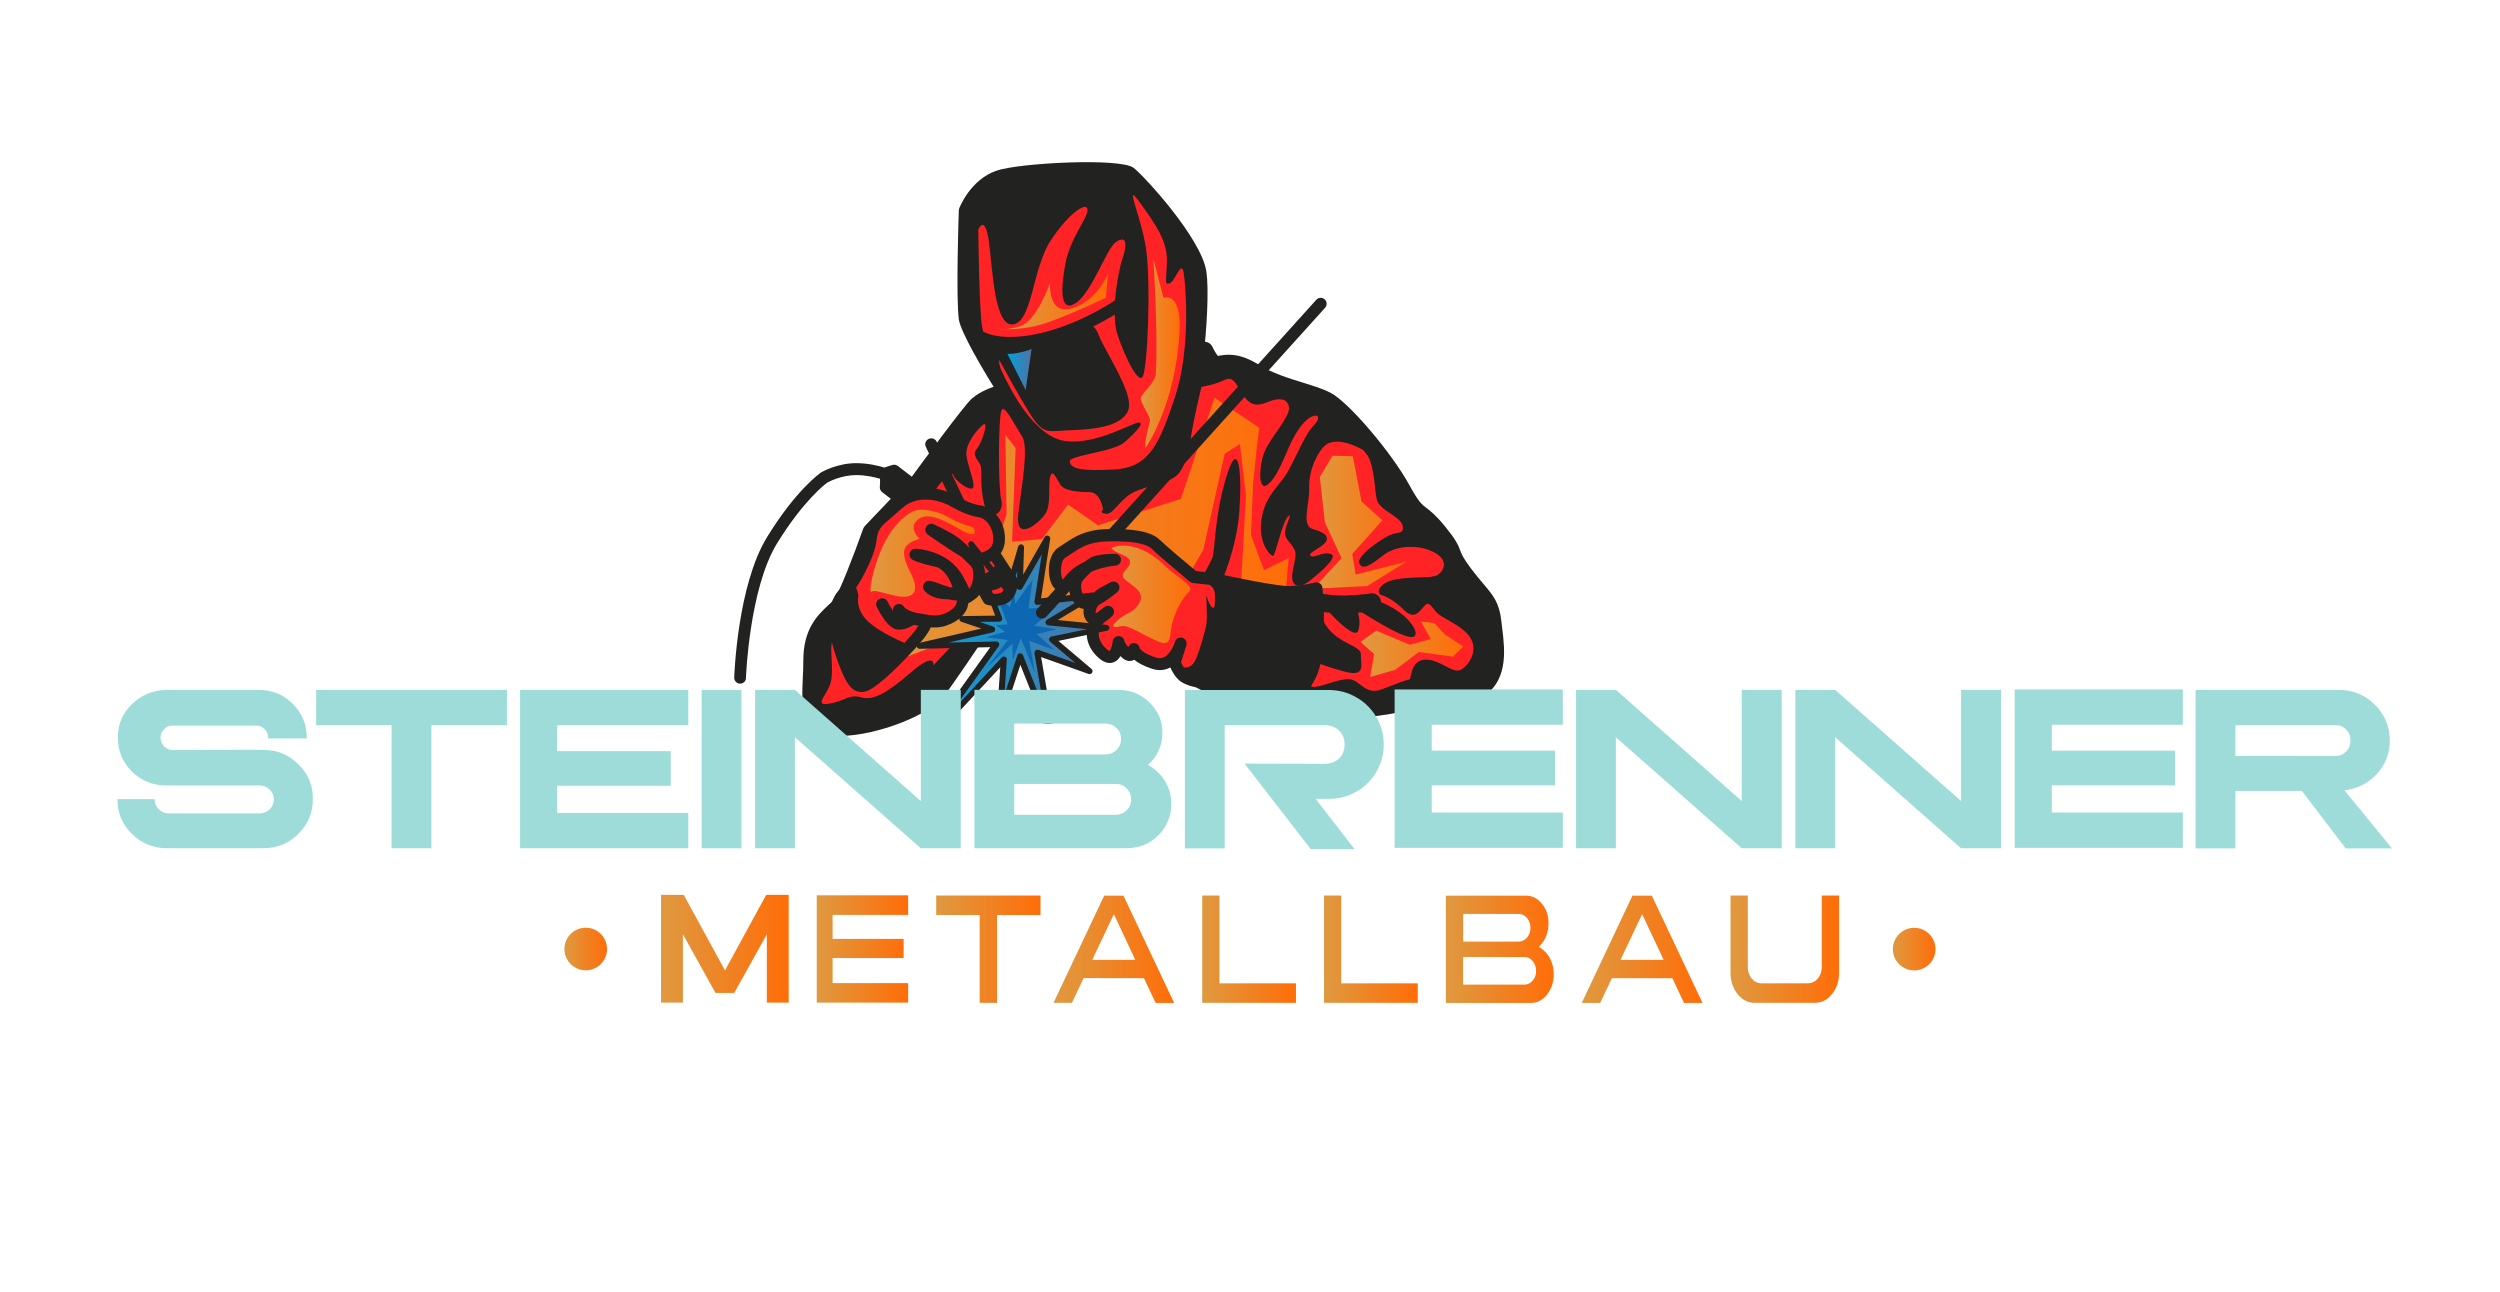 <svg xmlns="http://www.w3.org/2000/svg" xmlns:xlink="http://www.w3.org/1999/xlink" id="Ebene_1" x="0px" y="0px" viewBox="0 0 2323.2 1200.5" style="enable-background:new 0 0 2323.2 1200.5;" xml:space="preserve"><style type="text/css">	.st0{fill:#FF2325;}	.st1{fill:#222221;}	.st2{fill:url(#SVGID_1_);}	.st3{fill:url(#SVGID_00000028290462973848973880000000966722735722127492_);}	.st4{fill:url(#SVGID_00000129911743810249623010000012197417713821133964_);}	.st5{fill:url(#SVGID_00000125590200979204378710000005158164099429215404_);}	.st6{fill:#0D67B3;}	.st7{fill:url(#SVGID_00000034052374798112330340000009187003124641649290_);}	.st8{fill:url(#SVGID_00000138560314013284937700000015855947274693515429_);}	.st9{fill:url(#SVGID_00000123433382983386418560000001599101867137010092_);}	.st10{fill:url(#SVGID_00000087403250650305014810000007290600798510262945_);}	.st11{fill:url(#SVGID_00000183934530353481897580000016950617467470780598_);}	.st12{fill:url(#SVGID_00000057865171588249391810000017974304615452480183_);}	.st13{fill:url(#SVGID_00000002365066118334885410000013618838510033925001_);}	.st14{fill:url(#SVGID_00000163773478870418054100000015702638224302647701_);}	.st15{fill:url(#SVGID_00000042704178632046962100000001688032819723588496_);}	.st16{fill:url(#SVGID_00000121276683588512794190000002555477848746444979_);}	.st17{fill:url(#SVGID_00000031890446229513959710000016384377582331489920_);}	.st18{fill:url(#SVGID_00000027600158359668058640000017402427584968360087_);}	.st19{fill:url(#SVGID_00000018235196242683112090000004740540381998039476_);}	.st20{fill:url(#SVGID_00000044898843315031339110000014246891525835138207_);}	.st21{fill:url(#SVGID_00000070093339797621503830000006551138129475998652_);}	.st22{fill:url(#SVGID_00000098904848489650403800000000174757145052600969_);}	.st23{fill:#9EDCD9;}</style><g id="Vorlage"></g><g id="K&#xF6;rper">	<path class="st0" d="M1198.1,653l-41.9-46.9l-196.3-22.2l-47.2-2.8c0,0-30.3,45.1-42.3,61.3c-12,16.2-64.1,34.5-93.7,33.1  s-21.8-28.9-21.8-62c0-33.1,19-41.6,26.8-51.5s28.2-67.6,28.2-67.6l43.7-45.8c0,0,47.9-65.5,55-71.9s19-9.9,19-9.9l191.7-40.9  c0,0,5.6,12.7,10.6,13.4c4.9,0.7,14.8-6.3,35.9,7c21.1,13.4,52.2,18.3,66.9,26.1s53.6,52.9,69.8,82.5s14.8,16.2,33.8,39.5  c19,23.3,7.1,16.2,24,38.8c16.9,22.5,24.7,24.7,26.8,45.1s9.2,50.7-16.9,64.1s-38.1,2.1-38.1,2.1s-44.4,16.2-84.6,13.4  C1207.2,655.1,1198.1,653,1198.1,653l9.9-97.2c0,0,24,6.3,42.3,5.6c18.3-0.7,24.7-2.1,24.7-2.1"></path>	<path class="st1" d="M1117,536.7l17.8,4.6c0,0,14.3-30.7,16.9-66.1s-0.5-70.3-12.2-31.7c-11.6,38.6-10,68.7-13.2,75.6  S1117,536.7,1117,536.7"></path>	<path class="st1" d="M1396,584.1c-0.3-2.3-0.6-4.6-0.8-6.7c-1.8-17.3-7.7-24.2-16.6-34.7c-3.4-4-7.2-8.5-11.8-14.6  c-7.3-9.8-8.6-13.2-9.8-16.5c-2.1-5.6-4.2-10.2-14.3-22.6c-8.5-10.4-13.4-14.1-17.3-17.1c-4.4-3.4-7.1-5.4-15.7-21.1  c-16.7-30.5-56.4-77-73.2-85.8c-6.7-3.5-15.4-6.2-25.6-9.4c-13.6-4.2-29.1-9-40.7-16.4c-18.9-12-31-9.8-37.5-8.6  c-0.3,0-0.6,0.1-0.9,0.2c-1.4-1.6-3.6-5.2-5-8.3c-1.9-4.2-6.8-6.1-11-4.2s-6.1,6.8-4.2,11c0.2,0.5,0.5,1.1,0.7,1.6l-12.3,68.7  l-17.4,25.4l-38.1,21.1l-33.3,4.2l-32.8-19L935,371.1l-0.4-0.1c1.1-1.9,1.4-4.2,0.8-6.5c-1.3-4.4-5.9-6.9-10.3-5.6  c-1.4,0.4-14,4.3-22.2,11.7c-7.2,6.5-47,60.7-55.8,72.7l-43.3,45.4c-0.8,0.9-1.4,1.9-1.8,3c-8.3,23.5-22.1,59.2-26.9,65.3  c-1.3,1.7-3.3,3.5-5.6,5.6c-9.2,8.6-23,21.5-23,50.9c0,5.8-0.2,11.5-0.5,16.9c-1.1,24.3-2.3,51.8,30.2,53.4c1.3,0.1,2.7,0.1,4,0.1  c35.3,0,84.9-20.5,96.8-36.6c10-13.5,32.2-46.3,39.8-57.7l42.5,2.5c4.5,0.2,8.5-3.2,8.8-7.8c0.3-4.6-3.2-8.5-7.8-8.8l-47.2-2.8  c-2.9-0.2-5.7,1.2-7.4,3.7c0,0.1-1,1.5-2.7,4l-35.7,38c0,0,2.6-13.7-20.6,6.3c-23.3,20.1-35.4,26.4-46.5,23.3  c-11.1-3.2-14.3,3.2-29.1,5.8s-4.2-6.3,0-16.9c4.2-10.6,0.5-28,1.6-38.1c1.1-10,23.8-31.7,23.8-31.7l45.5-90.9  c0,0,26.4-19,27.5-21.1c1.1-2.1,14.3-19.6,16.4-13.7c2.1,5.8,14.8,14.8,18,12.2s-4.2-19-5.8-30.1c-1.6-11.1,11.1-25.9,15.9-29.1  s-1.1,16.4-6.3,22.7c-5.3,6.3,2.1,10.6,3.7,15.9c1.6,5.3-1.1,18,3.2,35.4s19,9.5,15.9-3.7c-3.2-13.2-2.6-75.6,0-83  c2.6-7.4,12.2,13.2,19,23.3c6.9,10,0,45.5-3.2,72.4c-3.2,27,18.5,9.5,24.8,0.5c6.3-9,2.6-27,4.8-34.9c2.1-7.9,5.8,1.6,9.5,7.4  s16.4,6.9,27,6.9s12.7,16.4,12.7,16.4s-4.2,2.6,2.1,3.7s9.5-7.4,20.6-16.4c11.1-9,34.9-10.6,44.9-18.5c10-7.9,12.7-29.1,15.3-43.9  s8.5-39.1,8.5-39.1s11.1-1.6,21.1-6.3c10-4.8,11.6,6.3,19,15.9c7.4,9.5,14.3,7.4,22.2,4.2c7.9-3.2,17.4-4.2,19,4.8  c1.6,9-17.4,28.5-22.7,41.8c-5.3,13.2-5.8,35.4,1.6,31.2s13.2-17.4,19.6-32.2c6.3-14.8,13.7-27,21.7-31.2c7.9-4.2,9.5,1.1,2.6,7.9  s-14.3,24.8-22.7,40.7c-8.5,15.9-21.1,21.7-25.4,44.9c-4.2,23.3,8.5,35.9,10.6,35.4s8.5-31.2,13.7-36.5c5.3-5.3-2.1,6.9-2.6,14.3  s5.8,9.5,9,16.9c3.2,7.4-6.3,24.8-0.5,31.2c5.8,6.3,18-5.8,18-5.8s23.8-18.5,16.4-21.7c-7.4-3.2-15.9,4.2-19,1.6  c-3.2-2.6,5.8-5.3,12.2-11.1c6.3-5.8,1.6-10.6-10-13.7c-11.6-3.2-3.2-22.2-3.7-38.6c-0.5-16.4,7.9-33.8,15.3-39.6  c7.4-5.8,20.6-3.2,33.3,3.7c0.8,0.4,1.4,0.9,2.1,1.5c1.3,1.6,2.6,3.2,3.8,4.8c6.5,11.5,6.2,32.7,8.4,40.8  c2.6,10,21.7,15.3,23.8,23.8c2.1,8.5-4.2,5.8-11.6,9c-7.4,3.2-31.7,19.6-28.5,26.4c3.2,6.9,11.1,1.1,22.7-7.9s32.2-10,46.5-2.6  c14.3,7.4,9.5,17.4,3.7,21.1s-21.1,1.1-38.6,4.2s-18,13.2-14.3,14.3s12.2,4.8,21.7,14.3s14.3,1.1,18.5-3.7s5.8-1.1,11.1,5.3  c5.3,6.3,24.3,12.2,31.7,23.8c7.4,11.6,0,24.3-7.9,29.6s-19.6-9.5-33.8-9c-14.3,0.5-12.7,18.5-14.8,18.5c-2.1,0-10.6,3.2-25.4,9  c-14.8,5.8-19.6-6.9-28.5-9c-9-2.1-23.8,5.8-34.4,6.9s-3.2-24.8-3.2-24.8s11.6,5.3,31.7,10.6c20.1,5.3,14.3-7.4,14.8-15.9  c0.5-8.5-21.1-9.5-32.8-27.5c-4.5-6.9-5.3-10.5-4.6-12.4c2.7,0.4,5.5,0.8,8.3,1c6.2,6.6,23.3,24,26.3,17.1c2.5-5.6,1.2-12.9,0-17.1  c1.4-0.1,2.7-0.2,3.8-0.3c9.1,5.8,28.5,17.7,40,21.7c15.3,5.3,11.1-7.9-1.1-18.5c-7.2-6.2-15.6-10.4-21.3-12.8  c0-0.5-0.1-1.1-0.2-1.6c-1-4.5-5.4-7.3-9.8-6.4c-0.1,0-6.3,1.3-23.2,1.9c-16.8,0.7-39.6-5.3-39.8-5.4c-2.3-0.6-4.8-0.2-6.8,1.2  s-3.3,3.6-3.5,6l-9.9,97.2c-0.4,4.2,2.3,8,6.4,8.9c1,0.2,10.9,2.3,50.6,5.1c3.4,0.2,6.9,0.3,10.3,0.3c31.3,0,62.4-9.2,73.4-12.8  c16.6,9.5,42-3.4,43.2-4C1402.3,635.2,1398.5,604.5,1396,584.1z"></path>			<linearGradient id="SVGID_1_" gradientUnits="userSpaceOnUse" x1="795.69" y1="703.555" x2="1197.39" y2="703.555" gradientTransform="matrix(1 0 0 -1 0 1200)">		<stop offset="0" style="stop-color:#DF9940"></stop>		<stop offset="1" style="stop-color:#FF6D08"></stop>	</linearGradient>	<polygon class="st2" points="934.3,404.2 935.4,478 930.4,492.8 879.4,457.4 808.8,569.4 795.7,610.2 808.1,623.3 900.3,588.5   1007,589.3 1073.3,588.5 1118.2,510.9 1138.1,421.6 1152.2,412.6 1157.9,460.8 1152.7,552.5 1192.4,582.3 1197.4,518.7   1174.6,529.8 1162.5,497.2 1164.5,449 1167.8,416.9 1170.2,397.5 1128.6,369.6 1097.4,463.6 1020.3,488.2 992.5,468.9 968.3,501   940.5,503.4 943.8,416.4  "></polygon>			<linearGradient id="SVGID_00000031927058117340948090000011796660900239638960_" gradientUnits="userSpaceOnUse" x1="1220.43" y1="714.72" x2="1307.29" y2="714.72" gradientTransform="matrix(1 0 0 -1 0 1200)">		<stop offset="0" style="stop-color:#DF9940"></stop>		<stop offset="1" style="stop-color:#FF6D08"></stop>	</linearGradient>	<polygon style="fill:url(#SVGID_00000031927058117340948090000011796660900239638960_);" points="1257.2,424 1265.2,466   1284.6,483.5 1256.6,514.8 1259.8,534 1307.3,521.8 1270.4,544.6 1220.4,547.1 1246.7,518.7 1231.2,485.4 1226.5,443.3   1238.3,423.5  "></polygon>			<linearGradient id="SVGID_00000183960436459312139600000008125454372149531301_" gradientUnits="userSpaceOnUse" x1="1264.27" y1="596.66" x2="1359.76" y2="596.66" gradientTransform="matrix(1 0 0 -1 0 1200)">		<stop offset="0" style="stop-color:#DF9940"></stop>		<stop offset="1" style="stop-color:#FF6D08"></stop>	</linearGradient>	<polygon style="fill:url(#SVGID_00000183960436459312139600000008125454372149531301_);" points="1343.1,590 1332.8,579   1320.5,577.6 1329.6,593.8 1310.1,599.2 1278.9,586.1 1264.3,596.5 1277,607.8 1273.3,629.1 1296.4,622.5 1318.6,605.9   1350.3,610.2 1359.8,600.7  "></polygon>			<linearGradient id="SVGID_00000067200943216201464270000010230075338975632008_" gradientUnits="userSpaceOnUse" x1="854.66" y1="613.615" x2="1028.24" y2="613.615" gradientTransform="matrix(1 0 0 -1 0 1200)">		<stop offset="0" style="stop-color:#00A1DB"></stop>		<stop offset="1" style="stop-color:#5272A4"></stop>		<stop offset="1" style="stop-color:#FF6D08"></stop>	</linearGradient>	<polygon style="fill:url(#SVGID_00000067200943216201464270000010230075338975632008_);" points="925.8,598.7 872.9,672.4   877.4,672.4 932.8,612.7 929.1,667.4 948,609.8 973,672.4 975.4,672.4 964.1,606.5 1012.6,623.8 977.7,594.2 1028.2,583.5   974.4,578.1 1015.5,553.4 964.1,559.2 973.1,500.4 947.6,545.2 948.9,508.6 936.9,548.9 902.4,505.7 928.7,574.8 894.2,575.2   922.1,584.7 854.7,600.3  "></polygon>	<polygon class="st6" points="916.1,592.3 934,587 925.3,581 936.4,580.2 925.3,551.1 938.5,564.3 942,548.2 943.6,560.9   959.7,538.2 955.7,565.6 982.2,563.3 961,581.5 982.2,584.7 963.4,589.2 979.8,604 956.5,595.5 961.5,624.8 948.6,592.9   941.2,613.7 940.7,598.2 917.1,620.1 936.7,594.7  "></polygon>	<path class="st1" d="M968.3,574.8c-1.3,0-2.7-0.5-3.7-1.4c-2.3-2-2.5-5.5-0.4-7.8l259-287c2-2.3,5.5-2.5,7.8-0.4  c2.3,2,2.4,5.5,0.4,7.8l-259,287C971.3,574.2,969.8,574.8,968.3,574.8z"></path>	<path class="st0" d="M865.3,412.9l48.6,103.1l7.4-4.8l19,29.1c0,0,0,10.6-6.3,14.8s-15.3,1.6-15.3,1.6l-18.5-31.9l12.2-7.9"></path>	<path class="st1" d="M945,537.2l-19-29.1c-1.7-2.5-5.1-3.3-7.6-1.6l-2.1,1.4l-45.9-97.4c-1.3-2.8-4.6-4-7.4-2.6  c-2.8,1.3-4,4.6-2.6,7.4l46.5,98.6l-9.7,6.3c-2.5,1.6-3.2,4.9-1.8,7.4l18.5,31.9c0.7,1.2,1.9,2.1,3.2,2.5c0.6,0.2,3.8,1,7.9,1  c3.7,0,8.2-0.7,12.1-3.3c8.6-5.7,8.8-18,8.8-19.4C945.8,539.2,945.5,538.1,945,537.2z M930.9,550.4c-2.5,1.7-6.2,1.6-8.7,1.3  l-14.6-25.2l7.8-5.1c0.2-0.1,0.3-0.2,0.4-0.3c0.4-0.1,0.8-0.3,1.1-0.6l2.8-1.8l15,23C934.4,544.5,933.3,548.8,930.9,550.4z"></path>	<path class="st1" d="M906.8,534.4c0,0,7.2,0.2,12.5-3.5s7.8-8.5,7.8-8.5l8.8,13.7c0,0-3.2,7.8-7,10.2s-13.2,3.3-13.2,3.3  L906.8,534.4z"></path>	<path class="st1" d="M687.8,635.3c-0.1,0-0.1,0-0.2,0c-3-0.1-5.5-2.7-5.3-5.7c0.1-3.5,3.2-85.8,30.4-130.3  c27.1-44.2,49.3-59.5,50.2-60.2c0.1-0.1,0.2-0.1,0.3-0.2c0.6-0.4,14.9-8.5,32.4-8.5c10.8,0,20.3,2.3,26.2,4.1l7.4-2.4  c1.7-0.6,3.7-0.2,5.1,0.9l27.5,21.1c1.2,0.9,1.9,2.2,2.1,3.7s-0.2,3-1.2,4.1l-10.6,13.4c-1.9,2.4-5.3,2.8-7.7,1l-24.7-19  c-1.5-1.2-2.3-3-2.1-4.9c0.2-2.6,0.3-5.6,0.2-7.5c-5.1-1.5-13.2-3.4-22.2-3.4c-13.5,0-25.1,6-26.7,6.9c-2,1.4-22.3,16.7-46.9,56.7  c-25.7,42-28.8,124-28.8,124.9C693.3,632.9,690.8,635.3,687.8,635.3z"></path>	<path class="st0" d="M1128.3,538.1c0,0,57.1,12.7,71.2,12c14.1-0.7,24-3.5,24-3.5s5.6,59.9-5.6,81c-11.3,21.1-26.8,45.1-26.8,45.1  l-78.2-39.5c0,0-6.3-0.7-12-4.2s-9.2-13.4-9.2-13.4l5.6-17.6c0,0-7.1,24-24.7,18.3s-19-12.7-19-12.7s-1.4,9.2-7.8,2.8  c-6.3-6.3-6.3-9.9-6.3-9.9s-2.1,21.1-14.1,11.3s-11.3-22.5-7.8-28.2c3.5-5.6,12-11.3,12-11.3s-12,12-16.2,4.2  c-4.2-7.8,5.6-18.3,10.6-21.1c4.9-2.8,10.6-5.6,10.6-5.6s-22.5,19-29.6,13.4s-7.8-18.3-3.5-23.3c4.2-4.9,9.9-10.6,14.8-13.4  s19.7-2.8,19.7-2.8s-29.6,2.1-42.3,19.7c-12.7,17.6-19-18.3-7-26.1c12-7.8,20.4-15.5,41.6-16.2c21.1-0.7,38.8,1.4,45.8,8.5  s35.2,30.3,35.2,30.3L1128.3,538.1z"></path>			<linearGradient id="SVGID_00000131351899179672469340000003653210255031107759_" gradientUnits="userSpaceOnUse" x1="1032.81" y1="647.68" x2="1106.205" y2="647.68" gradientTransform="matrix(1 0 0 -1 0 1200)">		<stop offset="0" style="stop-color:#DF9940"></stop>		<stop offset="1" style="stop-color:#FF6D08"></stop>	</linearGradient>	<path style="fill:url(#SVGID_00000131351899179672469340000003653210255031107759_);" d="M1032.8,509.3c0,0,7.1-4,19.6-1.3  c12.4,2.6,23.5,11.1,32.2,19.6s26.4,17.2,20.3,22.5c-6.1,5.3-13.5,19.3-15.9,30.4c-2.4,11.1,0,21.4-13.5,15.3s-27.5-15.3-33-14  s-12.4,2.4-4-5.3c8.5-7.7,15.6-6.6,20.9-17.4c5.3-10.8-12.9-17.4-15.6-22.5s7.4-9.2,6.3-15.1  C1049.2,515.7,1036.5,514.6,1032.8,509.3z"></path>	<path class="st0" d="M784.4,551.5c0,0-6.3,5.3-8.8,19.7c-2.5,14.5,10.6,51.5,16.6,60.2s10.6,7.8,22.2-1.4s33.8-32.1,40.9-41.6  c7-9.5,5.3-11.6,5.3-11.6s9.2,2.1,17.3-0.7s15.5-8.1,16.6-15.5s0-9.5-9.5-9.2c-9.5,0.3-16.2-0.7-21.1-5.3s26.8,11.6,27.5,4.6  c0.7-7-7.4-26.8-21.5-29.6s-19-5.6-19-5.6s26.8,1.1,38.8,21.8s5.6,19.7,13.4,15.2c7.8-4.6,10.2-24.3,2.8-31  c-7.4-6.7-14.1-15.1-22.5-20.1c-8.5-4.9-17.6-9.2-17.6-9.2s41.2,28.9,45.8,27.5c4.6-1.4,16.6-4.6,17.3-17.3s-7-25.7-18.7-27.5  s-21.8-8.5-26.8-10.9c-4.9-2.5-29.6-13-48.6,3.9c-19,16.9-24,18.3-25.7,33.8C807,517.3,791.4,544.1,784.4,551.5z"></path>	<path class="st1" d="M910.7,469.6c-8.5-1.3-16.4-5.6-21.6-8.5c-1.3-0.7-2.5-1.4-3.5-1.9c-3.2-1.6-32.3-15.3-54.8,4.7  c-3.2,2.8-5.9,5.2-8.4,7.3c-12.3,10.6-17.5,15-19.2,30c-1.5,13.6-16.1,39.2-22.7,46.3c-1.6,1.5-7.9,8.1-10.4,22.8  c-2.9,16.9,11.2,55.2,17.4,64.3c2.3,3.5,5.7,7.5,11,8.3c0.6,0.1,1.3,0.2,1.9,0.2c5.2,0,10.4-3.2,17.3-8.7  c12.3-9.7,34.7-33,41.9-42.6c1.9-2.6,4-5.7,5.3-8.8c4,0.3,9.4,0.2,14.6-1.7c11.6-4,19-11.3,20.2-20c0-0.3,0.1-0.5,0.1-0.8  c1.4-0.4,2.5-1.2,3.3-1.8c0.5-0.4,1.3-1,2.3-1.6c5.2-3.1,8.9-10.2,9.8-19c0.5-5,0-9.7-1.4-13.6c5.4-1.7,19.2-6.4,20-21.9  C934.9,486.6,924.5,471.7,910.7,469.6z M923,502.2c-0.4,7.5-6.5,10.1-12.3,11.9c-1.9-0.6-5.6-2.6-10.3-5.5  c-4.4-4.4-9.1-8.8-14.6-12c-8.6-5-17.7-9.2-18.1-9.4c-2.6-1.2-5.7-0.2-7.1,2.3c-1.4,2.5-0.7,5.6,1.6,7.3  c14.2,10,24.3,16.5,31.5,20.8c0.3,0.3,0.7,0.7,1,1c2.3,2.3,4.7,4.7,7.2,7c2,1.8,3,6.5,2.5,11.5c-0.5,4.8-2.2,8.5-3.7,10  c-1.3-2.9-3.2-7-6.5-12.6c-13.3-23.2-42.1-24.6-43.3-24.6c-2.6-0.1-4.8,1.5-5.5,4c-0.7,2.5,0.4,5.1,2.6,6.3  c0.6,0.3,6.1,3.3,20.7,6.3c8.6,1.7,14.6,12.6,16.5,19.3c-0.1,0-0.3,0-0.4,0c-0.7,0-1.3,0-1.9,0c-3.7-1.1-8.1-2.7-10.6-3.6  c-7.4-2.7-11.1-4.1-13.7,0.2c-0.4,0.7-2.3,4.2,1.5,7.7c6,5.6,13.7,6.8,21.4,6.8c3,0.8,5.5,1.1,7.7,1c0,0.5-0.1,1.1-0.2,1.8  c-0.7,5.1-7.1,9.1-12.9,11.1c-5.6,1.9-12.1,0.9-13.8,0.6c-0.2-0.1-0.5-0.1-0.7-0.2l-10.7-1.8c-4.9-1.3-9.3-3.2-10.8-5.5  c-1.6-2.6-5.1-3.4-7.7-1.8c-1.9,1.2-2.9,3.4-2.6,5.5c-1.7-2.5-3.5-5.5-5-8.5c-1.3-2.8-4.7-3.9-7.5-2.5c-2.8,1.3-3.9,4.7-2.5,7.5  c0.1,0.2,2.4,4.9,5.6,9.7c5.3,7.8,10,11.4,14.9,11.4c5.9,0,11.1-2.7,14-4.6c1.5,0.3,2.9,0.6,4.2,0.9c-0.6,1-1.4,2.2-2.5,3.7  c-2.2,3-6,7.4-10.5,12.2c-7.4-3.1-19.6-8.8-30.1-16.7c-16.6-12.3-12.7-27.1-12.7-27.1c-0.6-3.5-1.3-5.8-2.2-7.3  c7.9-12,17.5-31,19-43.8c1.2-10.7,3.4-12.6,15.4-22.9c2.5-2.1,5.3-4.5,8.5-7.4c17-15.1,39.9-4.3,42.5-3.1c0.9,0.4,1.9,1,3.1,1.7  c5.6,3.1,14.9,8.2,25.3,9.8C917.2,481.8,923.6,491.7,923,502.2z"></path>			<linearGradient id="SVGID_00000035490590951197004600000004917356631739017147_" gradientUnits="userSpaceOnUse" x1="808.986" y1="685.951" x2="905.749" y2="685.951" gradientTransform="matrix(1 0 0 -1 0 1200)">		<stop offset="0" style="stop-color:#DF9940"></stop>		<stop offset="1" style="stop-color:#FF6D08"></stop>	</linearGradient>	<path style="fill:url(#SVGID_00000035490590951197004600000004917356631739017147_);" d="M850.3,474.4c7.8-2.1,20.8,0.4,31,6.3  c10.2,6,23.3,9.5,23.3,9.5s4.9,9.2-5.3,5.3s-32.4-21.5-44.8-13.7s0,19,0,19s-10.2,2.1-13.4,8.5c-3.2,6.3,2.1,17.3,6,25  s6.3,18.7-4.6,20.1s-28.5-7.4-32.4-4.6s2.5-30.3,14.8-50.7C837.2,478.6,850.3,474.4,850.3,474.4z"></path>	<path class="st0" d="M896.5,195.6c0,0,9.2-24,31-31.7c21.8-7.8,113.5-10.6,122.6-3.5s61.3,64.1,65.5,93s-4.9,141.6-27.5,164.9  s-66.2,43-93,25.4s-95.8-128.3-98.7-147.3C893.6,277.4,896.5,195.6,896.5,195.6z"></path>	<path class="st1" d="M1121.1,252.6c-4.6-31.5-58.5-89.6-67.6-96.6c-12.4-9.6-107.2-4.6-127.8,2.7c-24,8.5-33.9,33.9-34.3,34.9  c-0.2,0.6-0.3,1.2-0.4,1.8c-0.1,3.4-2.8,82.5,0.1,101.8c3,20.3,73.1,132.7,101.1,151.1c8.3,5.5,17.8,7.8,27.5,7.8  c26.9,0,56.4-17.3,72.5-33.9c13.7-14.1,21.3-53.2,25.3-83.5C1121.8,305.3,1123.4,268.3,1121.1,252.6z M1035.3,436.3  c-33.1,1.8-40.5-1.4-41.2-7.4c-0.7-6,41.2-8.8,51.4-18.3s17.3-16.6,13.4-18s-39.5,21.1-68.7,17.3c-29.2-3.9-51.1-47.6-59.2-64.8  c-2.2-4.7-2.8-8.1-2.4-10.6c7.1,13.1,19,34.7,27.3,48c9.3,14.9,13.4,18.2,22.9,18.2c1.8,0,3.8-0.1,6-0.3c2.3-0.2,4.9-0.4,8.1-0.5  c22.2-0.8,46.5-2.8,54.6-16.5c5.8-9.8-3.5-28.5-17.3-53.8c-4-7.3-7.7-14.2-9-17.8c-1.4-4-3.2-6.6-5.3-8.4c8.5-4.2,15.4-8.2,20-11  c0.1,6.8,0.8,13,2.3,17.7c5.6,17.6,18.3,45.5,23.3,40.5s8.1-88.4,3.5-119.4s-21.1-64.1-6-43.3s25.7,36.3,25.4,54.3  s-2.8,22.9,2.5,21.1c5.3-1.8,10.9-22.2,13-10.2c2.1,12,6.7,71.5-7.8,115.2C1077.6,412,1068.4,434.5,1035.3,436.3z M913,305.6  c-3.2-13.4-3.9-92.3-3.9-92.3s6.3-15.1,9.9,11.6c3.5,26.8,5.3,80,22.9,76.5c17.6-3.5,17.3-51.4,34.5-77.9  c17.3-26.4,34.2-36.6,34.2-28.5c0,8.1-15.9,26.1-20.4,49.3s-5.6,47.2,9.5,37.3s28.5-50.7,37.3-56.7c8.8-6,11.3,0,6.3,14.8  c-2.8,8.3-5.9,24-7.1,39.3c-0.2,0.1-0.4,0.2-0.6,0.4c-0.4,0.3-43.5,29.9-89,33.4c-15.9,1.2-26.2-1.2-32.9-4.6  C913.5,307.3,913.2,306.4,913,305.6z"></path>			<linearGradient id="SVGID_00000114056511515791854870000018050993692835002001_" gradientUnits="userSpaceOnUse" x1="936.21" y1="856.57" x2="958.68" y2="856.57" gradientTransform="matrix(1 0 0 -1 0 1200)">		<stop offset="0" style="stop-color:#00A1DB"></stop>		<stop offset="1" style="stop-color:#5272A4"></stop>		<stop offset="1" style="stop-color:#FF6D08"></stop>	</linearGradient>	<path style="fill:url(#SVGID_00000114056511515791854870000018050993692835002001_);" d="M936.2,328.9l16.9,33.6l5.5-38.1  C958.7,324.4,946.3,329.1,936.2,328.9z"></path>			<linearGradient id="SVGID_00000126288294466548546110000006025316864699222420_" gradientUnits="userSpaceOnUse" x1="1060.101" y1="871.835" x2="1096.194" y2="871.835" gradientTransform="matrix(1 0 0 -1 0 1200)">		<stop offset="0" style="stop-color:#DF9940"></stop>		<stop offset="1" style="stop-color:#FF6D08"></stop>	</linearGradient>	<path style="fill:url(#SVGID_00000126288294466548546110000006025316864699222420_);" d="M1071.7,240.1c0,0,4.7,68.5,2.4,107.4  c-0.5,8.1-12.7,17.5-13.9,22.1c-1.1,4.3,9.6,18,8.5,21.9c-5.7,20.2-4.2,24.8-4.2,24.8s27.7-39,31.6-107.2  c2.2-39.3-14.9-32.3-14.9-32.3L1071.7,240.1z"></path>			<linearGradient id="SVGID_00000137125176337544672870000004665000809748060071_" gradientUnits="userSpaceOnUse" x1="928.47" y1="919.796" x2="1029.69" y2="919.796" gradientTransform="matrix(1 0 0 -1 0 1200)">		<stop offset="0" style="stop-color:#DF9940"></stop>		<stop offset="1" style="stop-color:#FF6D08"></stop>	</linearGradient>	<path style="fill:url(#SVGID_00000137125176337544672870000004665000809748060071_);" d="M928.5,305.6c0,0,21.1,2.5,45.2-6  s53.9-22.9,53.9-22.9l2.1-22.5c0,0-9.9,25.2-33.2,32.3c-23.2,7.1-20.7-23.8-20.7-23.8s-12.4,36.3-28.3,40.6  S928.5,305.6,928.5,305.6z"></path>	<path class="st1" d="M1228.9,546.1c-0.2-1.6-1-3.1-2.4-4s-3.1-1.2-4.6-0.8c-0.1,0-9.5,2.7-22.7,3.3c-11.1,0.6-54-8.4-69.7-11.9  c-0.2,0-0.4-0.1-0.6-0.1l-17.4-1.9c-5.6-4.6-27.6-23-33.6-28.9c-7.6-7.6-24-10.9-49.9-10.1c-19.9,0.7-29.6,7.2-39.9,14.1  c-1.5,1-3,2-4.5,3c-8.1,5.2-10,17.8-8.4,27.2c1.3,7.6,4.9,12.5,9.8,13.7c2.2,0.5,5.1,0.4,8.4-2c0.7,6.6,3.6,12.3,8.1,15.9  c1.6,1.3,3.5,2,5.6,2.2c-0.6,3.2-0.2,6.4,1.5,9.5c0.8,1.5,1.9,2.8,3.2,3.7c-3.5,7.9-3.4,22,10.1,33.2c5.7,4.7,10.4,4.3,13.3,3.1  c2.7-1.1,4.6-3.2,6-5.6c0.2,0.2,0.5,0.5,0.7,0.7c4.3,4.3,8,4.2,10.4,3.5c0.6-0.2,1.2-0.5,1.7-0.8c3.4,2.8,8.7,5.9,16.9,8.5  c5.7,1.8,11.3,1.4,16.3-1.2c0.1,0,0.2-0.1,0.3-0.2c1.7,3.8,5.2,10.3,10.3,13.5c5.3,3.3,10.9,4.5,13.2,4.9l62.2,31.4h25.9  c5.3-8.4,15.4-24.9,23.4-39.8C1234.6,607.9,1229.2,548.6,1228.9,546.1z M1126.5,564.5c-2.8-1.8-5.6-11.6-5.6-11.6  s1.1,21.1,0.3,26.4c-0.7,5.3-7.4,29.6-11.3,35.9c-2.8,4.6-6.5,5.3-9.8,5.1c-1.1-1.7-2-3.5-2.6-4.9l4.7-14.8c0.2-0.5,0.3-0.8,0.3-1  c0.8-2.9-0.8-6-3.7-6.9c-2.9-0.9-6,0.7-6.9,3.6l-0.2,0.8c-1.2,3.4-4.6,10.8-9.7,13.5c-2.4,1.2-4.8,1.4-7.7,0.5  c-11.7-3.7-14.7-7.8-15.3-8.8c-0.2-2.7-2.3-4.5-5.1-4.7c-2.3-0.2-4.4,1.5-5.4,3.7c-2.8-3.1-3.4-4.9-3.5-5.2c-0.3-2.7-2.5-4.9-5.2-5  c-3-0.1-5.5,2-5.8,5c-0.4,3.6-1.8,7.9-2.9,8.9c-0.3-0.1-1.1-0.5-2.1-1.3c-9.8-8.1-8.7-17.6-6.6-21c1-1.6,2.6-3.3,4.3-4.8  c3.2-2,5.8-4.3,6.9-5.5c2-2,2.2-5.2,0.4-7.4c-1.8-2.2-5-2.7-7.3-1.1c-0.5,0.3-3.3,2.2-6.4,5c-0.8,0.5-1.5,0.8-2,0.9  c-0.7-1.9,0.6-4.8,2.5-7.5c6.4-3.3,12.8-8.2,17.5-12.1c2.1-1.8,2.6-4.9,1.1-7.3c-1.6-2.3-4.6-3.2-7.1-1.9  c-0.2,0.1-5.8,2.9-10.8,5.8c-2.1,1.2-4.9,3.5-7.5,6.5c-2.5,1.2-4.4,1.8-5.5,1.6c-2-1.8-3.5-4.9-3.8-8.4c-0.3-3.2,0.4-5.8,1.2-6.7  c3-3.5,5.9-6.5,8.6-8.7c10.8-4.6,21.9-5.5,22.1-5.5c3-0.2,5.2-2.7,5.1-5.7c-0.1-3-2.6-5.3-5.5-5.3c-3.8,0-16.7,0.3-22.5,3.5  c-1.7,1-3.5,2.2-5.2,3.6c-7.1,3.3-14.2,8-19.2,14.9c-0.7,1-1.3,1.6-1.7,2c-0.9-1.6-2-5.2-1.7-10.3c0.3-4.7,1.8-8.6,3.8-9.9  c1.6-1,3.2-2.1,4.7-3.1c9.7-6.5,17.3-11.7,34.1-12.2c30.5-1,39.3,4.4,41.7,6.8c7.2,7.2,34.5,29.7,35.6,30.7  c0.8,0.7,1.8,1.1,2.9,1.2l15.5,1.7c2.1,1.6,4.8,4.5,4.8,9C1129,559.6,1129.4,566.3,1126.5,564.5z"></path>	<path class="st1" d="M1028.5,580.7l-45.6-4.5l34-20.4c1.1-0.7,1.6-2,1.2-3.3c-0.4-1.2-1.7-2-2.9-1.9l-47.8,5.4l8.5-55.2  c0.2-1.3-0.6-2.6-1.8-3c-1.3-0.5-2.7,0.1-3.3,1.2l-20,35.1l0.8-25.4c0-1.4-1-2.6-2.3-2.8c-1.3-0.2-2.7,0.6-3.1,2L935.8,543  l-31.2-39c-0.8-1.1-2.4-1.4-3.5-0.7s-1.7,2.1-1.2,3.4l24.9,65.4l-30.6,0.4c-1.3,0-2.5,1-2.7,2.3c-0.2,1.3,0.6,2.6,1.8,3l18.7,6.3  l-58,13.4c-1.4,0.3-2.3,1.6-2.1,3s1.3,2.4,2.8,2.4l65.6-1.5l-50.8,70.8h11.6l48.4-52.1l-3.2,46.9c-0.1,1.4,0.9,2.6,2.2,2.9  c1.4,0.3,2.7-0.5,3.2-1.8l16.5-50.3l21.7,54.5h8.2l-10.6-61.7l44.1,15.7c1.2,0.4,2.7-0.1,3.3-1.2c0.7-1.2,0.4-2.6-0.6-3.5l-30.7-26  l45.1-9.5c1.3-0.3,2.3-1.5,2.2-2.9C1030.9,582,1029.9,580.8,1028.5,580.7z M977.1,591.5c-1,0.2-1.8,1-2.1,2s0.1,2.1,0.9,2.8  l23.4,19.8L965,603.9c-0.9-0.3-2-0.1-2.7,0.5s-1.1,1.6-1,2.6l8.7,50.5l-19.4-48.7c-0.4-1.1-1.4-1.7-2.7-1.7c-1.2,0-2.2,0.8-2.5,1.9  l-12,36.7l2.2-32.7c0.1-1.2-0.6-2.3-1.7-2.7c-1.1-0.5-2.3-0.2-3.1,0.7l-45,48.5l42.3-59c0.6-0.8,0.7-2,0.2-2.9  c-0.5-0.9-1.4-1.5-2.5-1.5c0,0,0,0-0.1,0l-44.2,1l41.2-9.5c1.2-0.3,2.1-1.3,2.1-2.6s-0.7-2.4-1.9-2.8l-12.6-4.3l18.3-0.2  c0.9,0,1.8-0.5,2.3-1.2s0.6-1.7,0.3-2.5l-20-52.6l23.5,29.4c0.7,0.8,1.7,1.2,2.7,1c1-0.2,1.8-0.9,2.1-1.9l5.8-19.5l-0.5,14.9  c0,1.3,0.8,2.4,2,2.8c1.2,0.4,2.5-0.2,3.2-1.3l18.1-31.8l-6.8,44c-0.1,0.8,0.1,1.7,0.7,2.3c0.6,0.6,1.5,0.9,2.3,0.8l38.8-4.3  l-30.2,18.1c-1,0.6-1.5,1.8-1.3,3c0.3,1.2,1.2,2,2.4,2.2l36.1,3.6L977.1,591.5z"></path></g><g id="Schrift">	<g>		<g>							<linearGradient id="SVGID_00000024717810762315254280000007414739936335684273_" gradientUnits="userSpaceOnUse" x1="614.2" y1="318.36" x2="732.93" y2="318.36" gradientTransform="matrix(1 0 0 -1 0 1200)">				<stop offset="0" style="stop-color:#DF9940"></stop>				<stop offset="1" style="stop-color:#FF6D08"></stop>			</linearGradient>			<path style="fill:url(#SVGID_00000024717810762315254280000007414739936335684273_);" d="M732.9,831.6v100.1h-20.3v-63.5    l-30.3,54.5h-17.4l-30.3-54.5v63.5h-20.3V831.6h21.1l38.3,70.2l38.3-70.2H732.9z"></path>		</g>					<linearGradient id="SVGID_00000085234940808804668520000017073575701880452260_" gradientUnits="userSpaceOnUse" x1="870.02" y1="317.925" x2="966.9" y2="317.925" gradientTransform="matrix(1 0 0 -1 0 1200)">			<stop offset="0" style="stop-color:#DF9940"></stop>			<stop offset="1" style="stop-color:#FF6D08"></stop>		</linearGradient>		<polygon style="fill:url(#SVGID_00000085234940808804668520000017073575701880452260_);" points="966.9,832.2 870,832.2    870,850.3 910.4,850.3 910.4,931.9 926.5,931.9 926.5,850.3 966.9,850.3   "></polygon>					<linearGradient id="SVGID_00000097493104040795042600000013240209188168179606_" gradientUnits="userSpaceOnUse" x1="979.02" y1="317.93" x2="1091.05" y2="317.93" gradientTransform="matrix(1 0 0 -1 0 1200)">			<stop offset="0" style="stop-color:#DF9940"></stop>			<stop offset="1" style="stop-color:#FF6D08"></stop>		</linearGradient>		<path style="fill:url(#SVGID_00000097493104040795042600000013240209188168179606_);" d="M1063.1,909l10.8,23h17.2l-47.1-99.7   h-17.9L979,931.9h17.1l10.9-23L1063.1,909L1063.1,909z M1035.1,849.5L1055,892h-40L1035.1,849.5z"></path>					<linearGradient id="SVGID_00000144338005047179342210000012849734182959235471_" gradientUnits="userSpaceOnUse" x1="1117.17" y1="317.925" x2="1204.26" y2="317.925" gradientTransform="matrix(1 0 0 -1 0 1200)">			<stop offset="0" style="stop-color:#DF9940"></stop>			<stop offset="1" style="stop-color:#FF6D08"></stop>		</linearGradient>		<polygon style="fill:url(#SVGID_00000144338005047179342210000012849734182959235471_);" points="1117.2,832.2 1117.2,931.9    1204.3,931.9 1204.3,913.8 1133.2,913.8 1133.2,832.2   "></polygon>					<linearGradient id="SVGID_00000075127906274280833140000018110516624390784903_" gradientUnits="userSpaceOnUse" x1="1230.38" y1="317.925" x2="1317.47" y2="317.925" gradientTransform="matrix(1 0 0 -1 0 1200)">			<stop offset="0" style="stop-color:#DF9940"></stop>			<stop offset="1" style="stop-color:#FF6D08"></stop>		</linearGradient>		<polygon style="fill:url(#SVGID_00000075127906274280833140000018110516624390784903_);" points="1230.4,832.2 1230.4,931.9    1317.5,931.9 1317.5,913.8 1246.4,913.8 1246.4,832.2   "></polygon>					<linearGradient id="SVGID_00000084531901954391276310000010056118336042737028_" gradientUnits="userSpaceOnUse" x1="1343.59" y1="317.93" x2="1443.84" y2="317.93" gradientTransform="matrix(1 0 0 -1 0 1200)">			<stop offset="0" style="stop-color:#DF9940"></stop>			<stop offset="1" style="stop-color:#FF6D08"></stop>		</linearGradient>		<path style="fill:url(#SVGID_00000084531901954391276310000010056118336042737028_);" d="M1440.7,891.3c-2.1-4.2-4.8-7.4-8.2-9.7   l-2.5-1.7l2-2.2c2.2-2.4,3.9-5.3,5.1-8.6c1.2-3.4,1.9-7,1.9-10.7c0.1-7.4-1.9-13.5-6.2-18.6c-4.1-5-8.9-7.5-14.7-7.5h-74.5v99.7   h78.9c5.9,0,10.8-2.5,14.9-7.5c4.3-5.3,6.4-11.7,6.4-19.2C1443.8,900.2,1442.8,895.5,1440.7,891.3z M1359.7,849.3h51.6   c3.1,0,5.8,1.4,7.9,4c2,2.4,3,5.4,3,8.9c0,3.4-1,6.4-3,8.8c-2.1,2.6-4.8,4-7.9,4h-51.6V849.3z M1424.4,911.1   c-2,2.5-4.8,3.9-7.9,3.9h-56.9v-25.7h56.9c3-0.1,5.8,1.3,7.9,3.9c2,2.4,3,5.5,3,8.9C1427.6,905.5,1426.6,908.6,1424.4,911.1z"></path>					<linearGradient id="SVGID_00000018944477661189800790000001999294026714709134_" gradientUnits="userSpaceOnUse" x1="1469.96" y1="317.93" x2="1581.99" y2="317.93" gradientTransform="matrix(1 0 0 -1 0 1200)">			<stop offset="0" style="stop-color:#DF9940"></stop>			<stop offset="1" style="stop-color:#FF6D08"></stop>		</linearGradient>		<path style="fill:url(#SVGID_00000018944477661189800790000001999294026714709134_);" d="M1554.1,909l10.8,23h17.2l-47.1-99.7   H1517l-47.1,99.7h17.1l10.9-23L1554.1,909L1554.1,909z M1526,849.5L1546,892h-40.1L1526,849.5z"></path>					<linearGradient id="SVGID_00000119082202450121033450000005388270956648112002_" gradientUnits="userSpaceOnUse" x1="1608.12" y1="317.93" x2="1708.98" y2="317.93" gradientTransform="matrix(1 0 0 -1 0 1200)">			<stop offset="0" style="stop-color:#DF9940"></stop>			<stop offset="1" style="stop-color:#FF6D08"></stop>		</linearGradient>		<path style="fill:url(#SVGID_00000119082202450121033450000005388270956648112002_);" d="M1630.6,931.9h56c6.2,0,11.4-2.6,15.7-8   c4.6-5.5,6.7-12.1,6.7-20v-71.7h-16.1v66.7c0,3.9-1.2,7.4-3.5,10.3c-2.4,2.9-5.4,4.4-9,4.6h-0.1h-43.5c-3.6-0.1-6.7-1.6-9.1-4.5   c-2.3-3-3.5-6.5-3.5-10.4v-66.7h-16.1v71.7c0,7.8,2.3,14.6,6.7,20C1619.2,929.3,1624.4,931.9,1630.6,931.9z"></path>					<linearGradient id="SVGID_00000005241526114449016030000003090128947925362063_" gradientUnits="userSpaceOnUse" x1="759.05" y1="318.12" x2="843.9" y2="318.12" gradientTransform="matrix(1 0 0 -1 0 1200)">			<stop offset="0" style="stop-color:#DF9940"></stop>			<stop offset="1" style="stop-color:#FF6D08"></stop>		</linearGradient>		<polygon style="fill:url(#SVGID_00000005241526114449016030000003090128947925362063_);" points="843.9,850.2 843.9,832 759,832    759,931.7 843.9,931.7 843.9,913.6 773.7,913.6 773.7,890.3 839.7,890.3 839.7,872.5 773.7,872.5 773.7,850.2   "></polygon>					<linearGradient id="SVGID_00000036945892862975784300000017805542477574554046_" gradientUnits="userSpaceOnUse" x1="524.48" y1="318.12" x2="564.18" y2="318.12" gradientTransform="matrix(1 0 0 -1 0 1200)">			<stop offset="0" style="stop-color:#DF9940"></stop>			<stop offset="1" style="stop-color:#FF6D08"></stop>		</linearGradient>		<circle style="fill:url(#SVGID_00000036945892862975784300000017805542477574554046_);" cx="544.3" cy="881.9" r="19.8"></circle>					<linearGradient id="SVGID_00000026124645112047768230000000781981190123554202_" gradientUnits="userSpaceOnUse" x1="1759" y1="317.96" x2="1798.7" y2="317.96" gradientTransform="matrix(1 0 0 -1 0 1200)">			<stop offset="0" style="stop-color:#DF9940"></stop>			<stop offset="1" style="stop-color:#FF6D08"></stop>		</linearGradient>		<circle style="fill:url(#SVGID_00000026124645112047768230000000781981190123554202_);" cx="1778.8" cy="882" r="19.8"></circle>	</g>	<g>		<path class="st23" d="M240.5,641.1c12.4,0,23,4.3,31.6,13c8.7,8.7,13,19.2,13,31.5v0.6h-36c0.2-0.4,0.2-0.6,0.1-0.6   c0-3.2-1.1-5.9-3.4-8.1c-2.1-2.4-4.8-3.4-8.2-3.2h-77c-3.2-0.2-5.9,0.9-8.1,3.3c-2.2,2.2-3.3,4.8-3.3,8c0.1,3.2,1.2,5.8,3.4,8.1   s4.8,3.3,8,3.3c9.1,0,23.1,0,42.1-0.1c19-0.2,33-0.2,42,0c12.9-0.1,23.7,4.4,32.6,13.4c9.2,8.9,13.6,19.7,13.4,32.3   c0.1,12.7-4.5,23.5-13.5,32.3c-8.8,8.9-19.7,13.3-32.5,13.3h-89.6c-12.6,0-23.5-4.4-32.6-13.3c-9-8.9-13.4-19.7-13.4-32.3h34.6   v0.2c0,3.6,1.3,6.7,3.9,9.2s5.6,3.9,9.2,3.9h84.6c3.7-0.2,6.8-1.5,9.3-3.8c2.5-2.6,3.8-5.6,3.8-9.1c0-3.7-1.3-6.7-3.9-9.2   c-2.6-2.6-5.6-3.9-9.2-3.9h-87.3c-12.4-0.1-22.9-4.4-31.6-13c-8.7-8.7-13-19.2-13-31.4c0-12.3,4.3-22.7,13-31   c8.6-8.5,19.2-13,31.6-13.4L240.5,641.1L240.5,641.1z"></path>		<path class="st23" d="M471.1,641.1v32.8h-70.2v114.4h-37V673.9h-70.1v-32.8L471.1,641.1L471.1,641.1z"></path>		<path class="st23" d="M639.6,641.1v32.8H517.8V698h105.5v32.2H517.8v25.3h121.8v32.8H483.3V641.1H639.6z"></path>		<path class="st23" d="M689,641.1v147.2h-37V641.1H689z"></path>		<path class="st23" d="M738.7,641.1l117,103.3V641.1h37.1v147.2h-37.1l-117-103.2v103.2h-37V641.1H738.7z"></path>		<path class="st23" d="M1039.3,641.1c11.3,0,21,3.9,29,11.8c8.1,7.9,12.1,17.4,11.9,28.5c0,5.7-1.2,11.2-3.6,16.3   c-2.4,5.1-5.6,9.5-9.8,13.2c6.6,3.6,11.9,8.6,15.8,15s5.9,13.5,5.9,21.2c0,11.4-4.1,21.1-12.2,29.2c-8,8-17.8,11.9-29.4,11.9   H905.5V641.1H1039.3z M942.5,701.1h84.9c4,0,7.4-1.4,10.2-4.2s4.2-6.2,4.2-10.1c0-4.1-1.4-7.5-4.2-10.2c-2.8-2.8-6.2-4.2-10.2-4.2   h-84.9L942.5,701.1L942.5,701.1z M942.5,757.2h94.2c4,0,7.4-1.4,10.2-4.2c3-2.8,4.3-6.2,4.2-10.2c0-4-1.4-7.4-4.2-10.2   c-2.8-2.8-6.1-4.2-10.1-4.1h-94.2L942.5,757.2L942.5,757.2z"></path>		<path class="st23" d="M1501.6,641.1l117,103.3V641.1h37.1v147.2h-37.1l-117-103.2v103.2h-37V641.1H1501.6z"></path>		<path class="st23" d="M1705.4,641.1l117,103.3V641.1h37.1v147.2h-37.1l-117-103.2v103.2h-37V641.1H1705.4z"></path>		<path class="st23" d="M2173.3,641.1c13.1,0,24.3,4.6,33.6,13.8s13.9,20.2,13.9,33.2c0,12-4,22.3-12.1,31.2   c-8,8.6-18.1,13.6-30,15.2l44.1,53.9h-43l-40.7-53.4h-61.8v53.4h-37V641.1H2173.3z M2077.3,702.5l92.4,0.1c4.4,0,7.8-1.4,10.4-4.1   c2.8-2.8,4.1-6.2,4.1-10.3c0.1-4.3-1.3-7.7-4.1-10.3c-2.6-2.9-6-4.2-10.4-4h-92.4V702.5z"></path>		<path class="st23" d="M1452.3,640.7v32.8h-121.8v24.1h114.5v32.2h-114.5v25.3h121.8v32.8H1296V640.7H1452.3z"></path>		<path class="st23" d="M2028.5,640.7v32.8h-121.8v24.1h114.5v32.2h-114.5v25.3h121.8v32.8h-156.3V640.7H2028.5z"></path>		<path class="st23" d="M1279.1,666.5c-4.6-7.8-10.8-14-18.7-18.5c-7.8-4.5-16.3-6.8-25.7-6.8h-133.6v147.2h37V674h93.2   c5.3-0.1,9.7,1.6,13.1,5c3.4,3.2,5.1,7.5,5.1,12.9c0,5.2-1.7,9.5-5.1,12.9c-3.4,3.2-7.7,4.8-13.1,5l-74.7-0.2l0.2,0.2h-0.1   L1218,789h40.7l-36.1-46.6h12.1c9.4,0,17.9-2.2,25.7-6.7c7.9-4.5,14.1-10.6,18.6-18.4c4.6-7.8,6.9-16.3,6.9-25.5   C1285.9,682.7,1283.6,674.2,1279.1,666.5z"></path>	</g></g></svg>